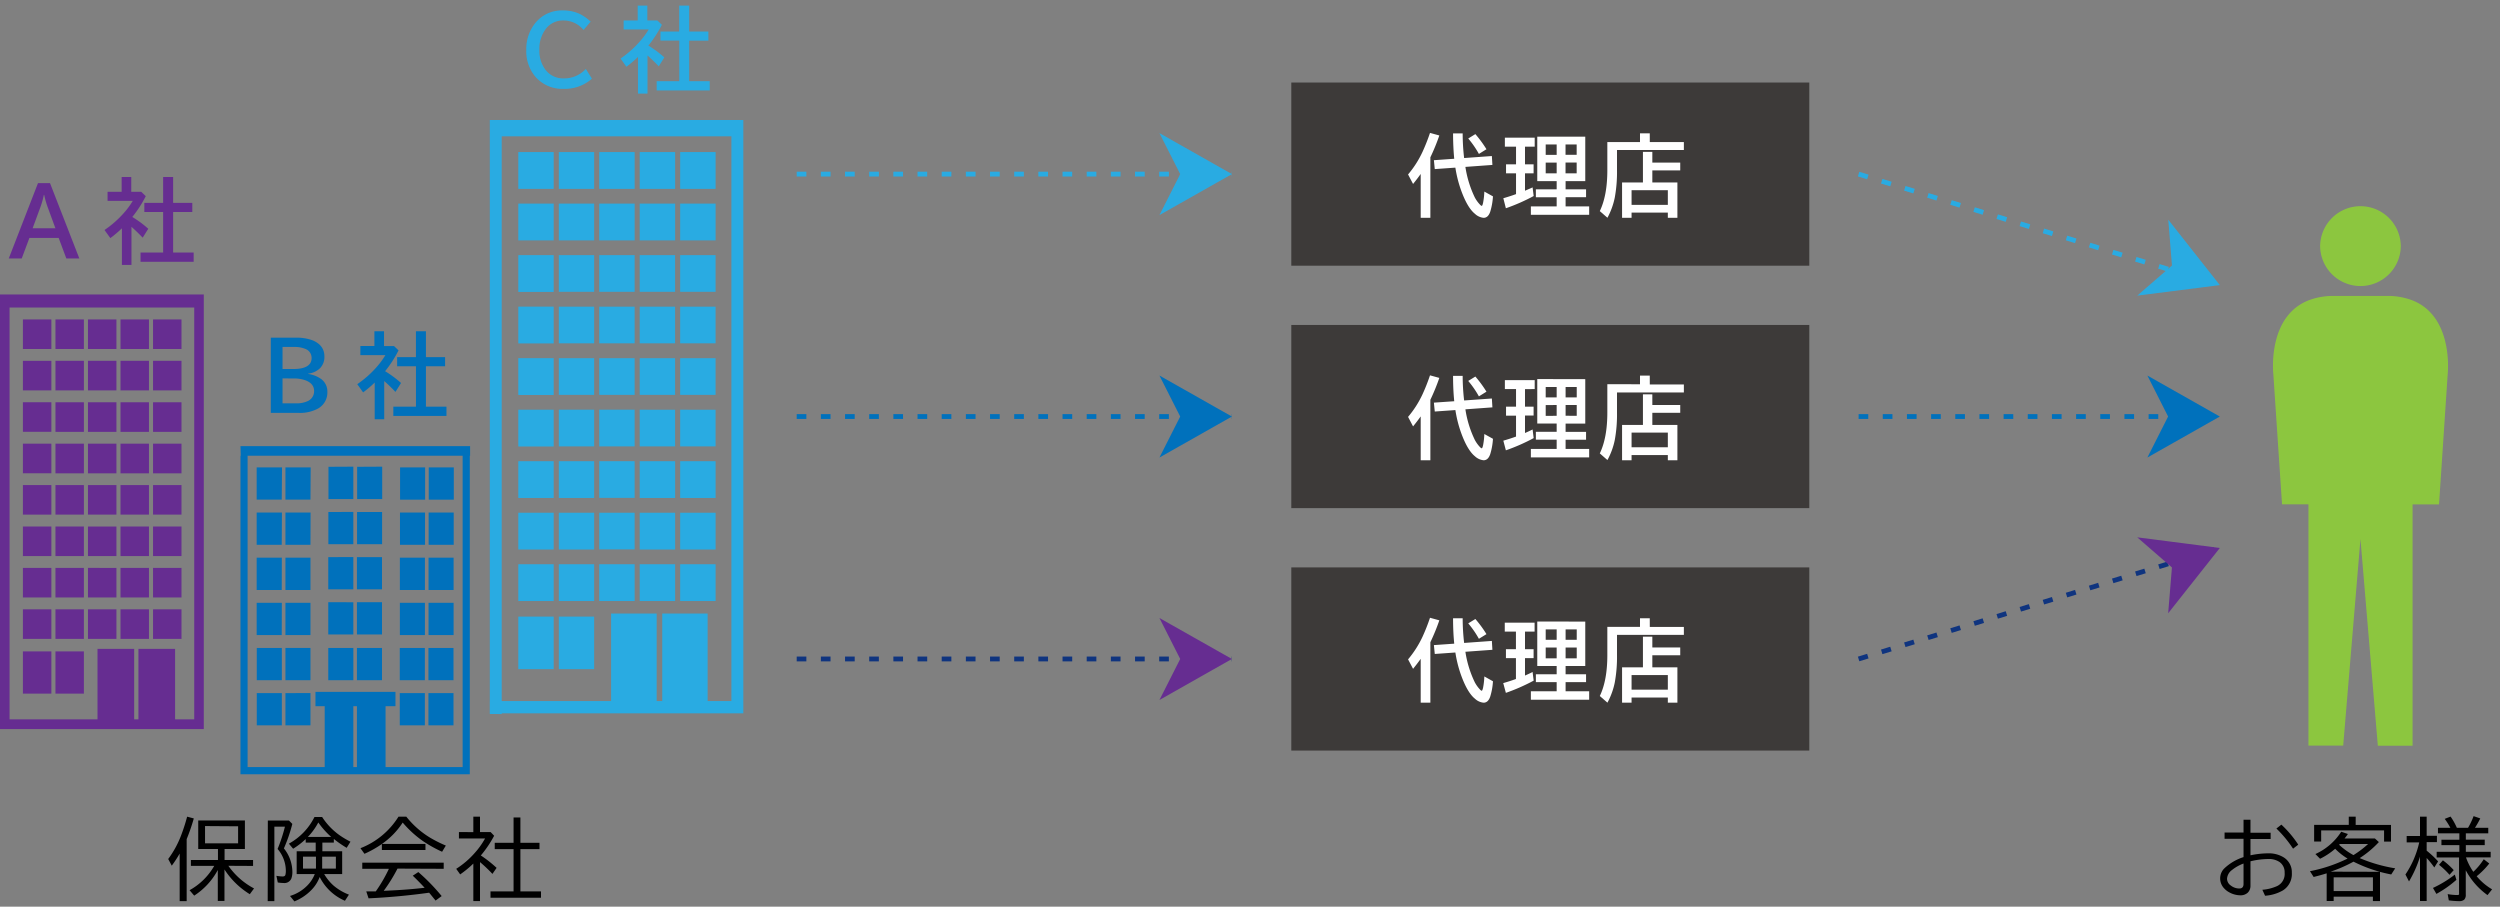 <svg xmlns="http://www.w3.org/2000/svg" width="750" height="272" viewBox="0 0 750 272"><rect x="0" y="0" width="750" height="272" fill="#808080" stroke="none"/><defs><style>.a{fill:#3d3a39;}.b{fill:#fff;}.c{fill:#29abe2;}.d{fill:#662d91;}.e{fill:#0071bc;}.f,.g,.h{fill:none;stroke-width:1.45px;stroke-dasharray:2.9 4.35;}.f{stroke:#29abe2;}.g{stroke:#0071bc;}.h{stroke:#0f347f;}.i{fill:#8cc63f;}</style></defs><title>img_business02</title><rect class="a" x="387.39" y="24.76" width="155.4" height="54.95"/><path class="b" d="M429.11,47.2V65.34h-2.9V52.19c-.71,1-1.47,2-2.29,3l-1.5-2.85a30.23,30.23,0,0,0,4.32-6.75A57.45,57.45,0,0,0,429,39.87l2.8.77A61,61,0,0,1,429.11,47.2Zm7.5,3.09-6.18.44-.26-2.67,6.1-.43q-.34-3.5-.35-7.61h2.88a64,64,0,0,0,.44,7.39l8.32-.6.16,2.67-8.1.59a31.82,31.82,0,0,0,2.83,9.18,9.71,9.71,0,0,0,1.5,2.09q.39.42.57.42c.14,0,.27-.3.4-.9a21.51,21.51,0,0,0,.38-3.39l2.59,1.44a19.68,19.68,0,0,1-.81,4.57c-.42,1.25-1.08,1.87-2,1.87a4.4,4.4,0,0,1-2.59-1.2q-2.36-1.88-4.33-7.53A37.05,37.05,0,0,1,436.61,50.29Zm7.06-4.11a28.26,28.26,0,0,0-3.2-4.63l2.14-1.32a36.61,36.61,0,0,1,3.33,4.54Z"/><path class="b" d="M457.5,44V49.3h2.58V52H457.5v5.22q1-.44,2.28-1l.32,2.59a57.35,57.35,0,0,1-8.34,3.67L451,59.47c1.43-.42,2.7-.83,3.81-1.24V52h-3V49.3h3V44h-3.35v-2.7h8.95V44Zm18.08-3V54.33h-5.9V56.8h6.14v2.37h-6.14v2.75h7.07v2.53H459.26V61.92H467V59.17h-6.24V56.8H467V54.33h-5.82V41Zm-11.87,2.34v3.12H467V43.33Zm0,5.44V52H467V48.77ZM473,46.45V43.33h-3.34v3.12ZM473,52V48.77h-3.34V52Z"/><path class="b" d="M494.94,42.61h10.22V45H485.1v6.07a42.25,42.25,0,0,1-.67,8.21,21.71,21.71,0,0,1-2.2,6.05l-2.29-2q2.26-4.68,2.26-12.28V42.61H492V40h2.93Zm.76,6.16h8.37v2.34H495.7v3.63h7.52v10.6h-2.87V63.79H489.47v1.55h-2.85V54.74h6.26V45.56h2.82Zm-6.23,8.28v4.4h10.88v-4.4Z"/><path class="c" d="M183.33,212.65H197V184.06H183.33Zm-5.08-89.74H167.64v11h10.61Zm12.14,0H179.77v11h10.62Zm0,15.45H179.77v11h10.62Zm0,15.46H179.77v11h10.62Zm21.9,58.83V184.06H198.67v28.59Zm2.38-89.74H204.05v11h10.62Zm-12.14,0H191.91v11h10.62Zm-24.28-15.46H167.64v11h10.61Zm12.14,0H179.77v11h10.62Zm24.28,0H204.05v11h10.62Zm-12.14,0H191.91v11h10.62ZM178.25,92H167.64v11h10.61Zm12.14,0H179.77v11h10.62Zm24.28,0H204.05v11h10.62Zm-12.14,0H191.91v11h10.62ZM178.25,76.54H167.64v11h10.61Zm12.14,0H179.77v11h10.62Zm24.28,0H204.05v11h10.62Zm-12.14,0H191.91v11h10.62ZM146.93,214H223V36h-3.58V210.32H146.93Zm3.58.22V36h-3.57V214.19ZM146.94,40.9H223V36H146.94Z"/><rect class="c" x="167.64" y="138.36" width="10.61" height="11.03"/><rect class="c" x="204.05" y="138.36" width="10.63" height="11.03"/><rect class="c" x="191.91" y="138.36" width="10.63" height="11.03"/><rect class="c" x="167.64" y="153.82" width="10.61" height="11.04"/><rect class="c" x="155.49" y="122.91" width="10.62" height="11.04"/><rect class="c" x="155.49" y="138.36" width="10.62" height="11.03"/><rect class="c" x="155.49" y="153.82" width="10.62" height="11.04"/><rect class="c" x="155.49" y="107.45" width="10.62" height="11.04"/><rect class="c" x="155.49" y="91.99" width="10.62" height="11.04"/><rect class="c" x="155.49" y="76.54" width="10.62" height="11.04"/><rect class="c" x="167.64" y="61.08" width="10.61" height="11.04"/><rect class="c" x="179.77" y="61.08" width="10.62" height="11.04"/><rect class="c" x="204.05" y="61.08" width="10.63" height="11.04"/><rect class="c" x="191.91" y="61.08" width="10.63" height="11.04"/><rect class="c" x="155.49" y="61.08" width="10.62" height="11.04"/><rect class="c" x="167.64" y="45.62" width="10.61" height="11.04"/><rect class="c" x="179.77" y="45.62" width="10.62" height="11.04"/><rect class="c" x="204.05" y="45.62" width="10.63" height="11.04"/><rect class="c" x="191.91" y="45.62" width="10.63" height="11.04"/><rect class="c" x="155.49" y="45.62" width="10.62" height="11.04"/><rect class="c" x="204.05" y="153.82" width="10.63" height="11.04"/><rect class="c" x="191.91" y="153.82" width="10.63" height="11.04"/><rect class="c" x="179.77" y="169.27" width="10.62" height="11.04"/><rect class="c" x="167.64" y="169.27" width="10.61" height="11.04"/><rect class="c" x="155.49" y="169.27" width="10.62" height="11.04"/><rect class="c" x="167.64" y="184.98" width="10.61" height="15.77"/><rect class="c" x="155.49" y="184.98" width="10.62" height="15.77"/><rect class="c" x="204.05" y="169.27" width="10.63" height="11.04"/><rect class="c" x="191.91" y="169.27" width="10.63" height="11.04"/><path class="d" d="M29.25,217.66h11v-23h-11Zm-4.08-72.14H16.64v8.87h8.53Zm9.76,0H26.39v8.87h8.54Zm0,12.43H26.39v8.87h8.54Zm0,12.42H26.39v8.87h8.54Zm17.6,47.29v-23h-11v23Zm1.92-72.14H45.91v8.87h8.54Zm-9.76,0H36.15v8.87h8.54ZM25.17,133.1H16.64V142h8.53Zm9.76,0H26.39V142h8.54Zm19.52,0H45.91V142h8.54Zm-9.76,0H36.15V142h8.54ZM25.17,120.67H16.64v8.88h8.53Zm9.76,0H26.39v8.88h8.54Zm19.52,0H45.91v8.88h8.54Zm-9.76,0H36.15v8.88h8.54ZM25.17,108.25H16.64v8.87h8.53Zm9.76,0H26.39v8.87h8.54Zm19.52,0H45.91v8.87h8.54Zm-9.76,0H36.15v8.87h8.54ZM0,218.72H61.14V88.34H58.27V215.79H0Zm2.87,0V88.34H0V218.72ZM0,92.25H61.14V88.34H0Z"/><rect class="d" x="16.64" y="157.95" width="8.53" height="8.87"/><rect class="d" x="45.91" y="157.95" width="8.54" height="8.87"/><rect class="d" x="36.15" y="157.95" width="8.54" height="8.87"/><rect class="d" x="16.64" y="170.37" width="8.53" height="8.87"/><rect class="d" x="6.87" y="145.52" width="8.54" height="8.87"/><rect class="d" x="6.87" y="157.95" width="8.54" height="8.87"/><rect class="d" x="6.87" y="170.37" width="8.54" height="8.87"/><rect class="d" x="6.87" y="133.1" width="8.54" height="8.88"/><rect class="d" x="6.87" y="120.67" width="8.54" height="8.87"/><rect class="d" x="6.87" y="108.25" width="8.54" height="8.87"/><rect class="d" x="16.64" y="95.83" width="8.53" height="8.87"/><rect class="d" x="26.39" y="95.83" width="8.54" height="8.87"/><rect class="d" x="45.91" y="95.83" width="8.54" height="8.87"/><rect class="d" x="36.15" y="95.83" width="8.54" height="8.87"/><rect class="d" x="6.87" y="95.83" width="8.54" height="8.87"/><rect class="d" x="45.91" y="170.37" width="8.54" height="8.87"/><rect class="d" x="36.15" y="170.37" width="8.54" height="8.87"/><rect class="d" x="26.39" y="182.8" width="8.54" height="8.87"/><rect class="d" x="16.64" y="182.8" width="8.53" height="8.87"/><rect class="d" x="6.87" y="182.8" width="8.54" height="8.87"/><rect class="d" x="16.64" y="195.42" width="8.53" height="12.67"/><rect class="d" x="6.87" y="195.42" width="8.54" height="12.67"/><rect class="d" x="45.91" y="182.8" width="8.54" height="8.87"/><rect class="d" x="36.15" y="182.8" width="8.54" height="8.87"/><path class="e" d="M97.41,232.27H106V211.86H97.41ZM84.55,180.85H77v9.67h7.52Zm8.59,0H85.63v9.67h7.51Zm0,13.54H85.63v9.67h7.51Zm0,13.54H85.63v9.67h7.51Zm22.53,24.34V211.86h-8.59v20.41Zm-17.19-51.6v9.68H106v-9.68Zm8.6,0v9.68h7.52v-9.68Zm29,.18h-7.52v9.67h7.52Zm-8.6,0h-7.52v9.67h7.52ZM84.55,167.3H77V177h7.52Zm8.59,0H85.63V177h7.51Zm5.34-.17v9.67H106v-9.67Zm8.6,0v9.67h7.52v-9.67Zm29,.17h-7.52V177h7.52Zm-8.6,0h-7.52V177h7.52Zm-42.9-13.54H77v9.67h7.52Zm8.59,0H85.63v9.67h7.51Zm5.34-.17v9.67H106v-9.67Zm8.6,0v9.67h7.52v-9.67Zm29,.17h-7.52v9.67h7.52Zm-8.6,0h-7.52v9.67h7.52Zm-42.9-13.54H77v9.67h7.52Zm8.59,0H85.63v9.67h7.51Zm5.34-.18v9.68H106V140Zm8.6,0v9.68h7.52V140Zm29,.18h-7.52v9.67h7.52Zm-8.6,0h-7.52v9.67h7.52Zm-36.69,89.9H74.28v-93.4H72.14v95.55h68.8V136.72h-2.15v93.4h-48Zm-18.62-93.4h68.8v-2.88H72.14Zm46.41,75.14v-4.3h-24v4.3Z"/><rect class="e" x="98.48" y="194.39" width="7.53" height="9.67"/><rect class="e" x="77.03" y="194.39" width="7.52" height="9.67"/><rect class="e" x="107.08" y="194.39" width="7.52" height="9.67"/><rect class="e" x="128.53" y="194.39" width="7.52" height="9.67"/><rect class="e" x="119.93" y="194.39" width="7.53" height="9.67"/><rect class="e" x="77.03" y="207.93" width="7.52" height="9.67"/><rect class="e" x="128.53" y="207.93" width="7.52" height="9.67"/><rect class="e" x="119.93" y="207.93" width="7.53" height="9.67"/><line class="f" x1="239.01" y1="52.23" x2="369.57" y2="52.23"/><polygon class="c" points="347.83 64.53 354.06 52.23 347.83 39.93 369.57 52.23 347.83 64.53"/><rect class="a" x="387.39" y="97.49" width="155.4" height="54.95"/><path class="b" d="M429.11,119.94v18.13h-2.9V124.92c-.71,1-1.47,2-2.29,3l-1.5-2.85a30.23,30.23,0,0,0,4.32-6.75A56.49,56.49,0,0,0,429,112.6l2.8.77A62,62,0,0,1,429.11,119.94Zm7.5,3.08-6.18.44-.26-2.67,6.1-.42c-.23-2.34-.35-4.87-.35-7.61h2.88a63.94,63.94,0,0,0,.44,7.38l8.32-.59.16,2.66-8.1.59a31.72,31.72,0,0,0,2.83,9.18,10,10,0,0,0,1.5,2.1c.26.27.45.41.57.41s.27-.3.4-.89a21.66,21.66,0,0,0,.38-3.4l2.59,1.44a19.58,19.58,0,0,1-.81,4.57c-.42,1.25-1.08,1.87-2,1.87a4.44,4.44,0,0,1-2.59-1.19q-2.36-1.89-4.33-7.54A37.05,37.05,0,0,1,436.61,123Zm7.06-4.11a28.71,28.71,0,0,0-3.2-4.63l2.14-1.32a36.61,36.61,0,0,1,3.33,4.54Z"/><path class="b" d="M457.5,116.75V122h2.58v2.67H457.5v5.23c.7-.3,1.46-.65,2.28-1.06l.32,2.59a57.35,57.35,0,0,1-8.34,3.67L451,132.2q2.14-.62,3.81-1.23V124.7h-3V122h3v-5.28h-3.35v-2.69h8.95v2.69Zm18.08-3v13.34h-5.9v2.48h6.14v2.36h-6.14v2.75h7.07v2.54H459.26v-2.54H467V131.9h-6.24v-2.36H467v-2.48h-5.82V113.72Zm-11.87,2.34v3.12H467v-3.12Zm0,5.44v3.22H467V121.5Zm9.31-2.32v-3.12h-3.34v3.12Zm0,5.54V121.5h-3.34v3.22Z"/><path class="b" d="M494.94,115.34h10.22v2.4H485.1v6.07a42.25,42.25,0,0,1-.67,8.21,21.59,21.59,0,0,1-2.2,6l-2.29-2q2.26-4.68,2.26-12.28v-8.47H492v-2.58h2.93Zm.76,6.16h8.37v2.34H495.7v3.63h7.52v10.6h-2.87v-1.55H489.47v1.55h-2.85v-10.6h6.26V118.3h2.82Zm-6.23,8.28v4.4h10.88v-4.4Z"/><line class="g" x1="239.01" y1="124.96" x2="369.57" y2="124.96"/><polygon class="e" points="347.83 137.26 354.06 124.96 347.83 112.66 369.57 124.96 347.83 137.26"/><rect class="a" x="387.39" y="170.22" width="155.4" height="54.95"/><path class="b" d="M429.11,192.67V210.8h-2.9V197.65c-.71,1-1.47,2-2.29,3l-1.5-2.84a30.69,30.69,0,0,0,4.32-6.75,56.76,56.76,0,0,0,2.26-5.73l2.8.77A62,62,0,0,1,429.11,192.67Zm7.5,3.08-6.18.44-.26-2.66,6.1-.43c-.23-2.34-.35-4.87-.35-7.61h2.88a64.26,64.26,0,0,0,.44,7.39l8.32-.6.16,2.66-8.1.59a31.72,31.72,0,0,0,2.83,9.18,10,10,0,0,0,1.5,2.1c.26.28.45.41.57.41s.27-.3.4-.89a21.66,21.66,0,0,0,.38-3.4l2.59,1.45a19.58,19.58,0,0,1-.81,4.56c-.42,1.25-1.08,1.87-2,1.87a4.38,4.38,0,0,1-2.59-1.19q-2.36-1.89-4.33-7.53A37.41,37.41,0,0,1,436.61,195.75Zm7.06-4.11a28.71,28.71,0,0,0-3.2-4.63l2.14-1.31a35.15,35.15,0,0,1,3.33,4.54Z"/><path class="b" d="M457.5,189.48v5.28h2.58v2.67H457.5v5.23c.7-.3,1.46-.65,2.28-1.06l.32,2.59a57.35,57.35,0,0,1-8.34,3.67l-.79-2.93q2.14-.62,3.81-1.23v-6.27h-3v-2.67h3v-5.28h-3.35v-2.69h8.95v2.69Zm18.08-3V199.8h-5.9v2.47h6.14v2.37h-6.14v2.74h7.07v2.54H459.26v-2.54H467v-2.74h-6.24v-2.37H467V199.8h-5.82V186.45Zm-11.87,2.34v3.12H467v-3.12Zm0,5.44v3.23H467v-3.23Zm9.31-2.32v-3.12h-3.34v3.12Zm0,5.55v-3.23h-3.34v3.23Z"/><path class="b" d="M494.94,188.08h10.22v2.39H485.1v6.07a42.18,42.18,0,0,1-.67,8.21,21.59,21.59,0,0,1-2.2,6.05l-2.29-2q2.26-4.68,2.26-12.28v-8.46H492v-2.59h2.93Zm.76,6.15h8.37v2.34H495.7v3.63h7.52v10.6h-2.87v-1.55H489.47v1.55h-2.85V200.2h6.26V191h2.82Zm-6.23,8.29v4.39h10.88v-4.39Z"/><line class="h" x1="239.01" y1="197.69" x2="369.57" y2="197.69"/><polygon class="d" points="347.83 210 354.06 197.69 347.83 185.4 369.57 197.69 347.83 210"/><line class="f" x1="557.58" y1="52.23" x2="665.95" y2="85.53"/><polygon class="c" points="641.17 88.69 651.59 79.66 650.48 65.91 665.95 85.53 641.17 88.69"/><line class="g" x1="557.58" y1="124.96" x2="665.95" y2="124.96"/><polygon class="e" points="644.21 137.26 650.43 124.96 644.21 112.66 665.95 124.96 644.21 137.26"/><line class="h" x1="557.58" y1="197.69" x2="665.95" y2="164.39"/><polygon class="d" points="650.45 183.98 651.58 170.24 641.17 161.2 665.95 164.39 650.45 183.98"/><path class="i" d="M708.14,161.71l5.21,62h10.42v-72.4h7.94l2.6-39.07S736.22,95,723.7,90.1a20.64,20.64,0,0,0-7.62-1.32H700.2a20.6,20.6,0,0,0-7.62,1.32C680.06,95,682,112.22,682,112.22l2.61,39.07h7.93v72.4h10.42Z"/><path class="i" d="M720.23,73.22a12.1,12.1,0,1,1-24.18,0v1.23a12.1,12.1,0,1,1,24.18,0Z"/><path d="M56,251.74v18.6H53.9V256.07a34.23,34.23,0,0,1-2.37,3.63l-1.07-2a29,29,0,0,0,3.84-7A55.41,55.41,0,0,0,56.14,245l2,.53A57.93,57.93,0,0,1,56,251.74Zm12.51,8a21.91,21.91,0,0,0,7.7,6.79l-1.27,1.73a24,24,0,0,1-7.6-7.42v9.45h-2V261a20.91,20.91,0,0,1-7.08,7.69l-1.39-1.63a19.23,19.23,0,0,0,7.4-7.3h-7V258h8.12v-3.3H59.47v-8.57h14v8.57h-6.1V258h8.55v1.78Zm-7-11.92V253h9.92v-5.11Z"/><path d="M80.35,246.17H86.7l1,1a47.35,47.35,0,0,1-2.53,7.35,11.33,11.33,0,0,1,2.54,7,5.93,5.93,0,0,1-.29,2,2.24,2.24,0,0,1-2.36,1.38,11.24,11.24,0,0,1-1.73-.16l-.41-2a11.54,11.54,0,0,0,1.88.2c.45,0,.72-.16.82-.48a5,5,0,0,0,.13-1.31,10.11,10.11,0,0,0-2.48-6.47l.11-.24A47.33,47.33,0,0,0,85.48,248H82.31v22.34h-2ZM95.91,263.1a11.3,11.3,0,0,1-2.59,4,14.84,14.84,0,0,1-5,3.32L87,268.79a12.19,12.19,0,0,0,5.12-3.06,10.29,10.29,0,0,0,2.32-3.52H89v-6.84h5.71v-2.59h-3v-1.06a23.44,23.44,0,0,1-3.77,2.9l-1.28-1.52a18.57,18.57,0,0,0,7.68-8h2.3a20.11,20.11,0,0,0,5.15,5.41,26.16,26.16,0,0,0,3.35,2L104,254.35a32.54,32.54,0,0,1-3.85-2.67v1.1H96.71v2.59h5.94v6.84h-5.4a14.4,14.4,0,0,0,2.75,3.41,15.74,15.74,0,0,0,4.68,2.77l-1.2,1.84A15.13,15.13,0,0,1,95.91,263.1ZM94.79,257H90.9v3.59h3.89Zm-2.43-5.92h7a25.08,25.08,0,0,1-3.87-4.34A18.91,18.91,0,0,1,92.36,251.07ZM96.65,257v3.59h4.11V257Z"/><path d="M114.58,253.18h13.06V255H114.56v-1.8a30.83,30.83,0,0,1-5.22,2.94l-1.2-1.68A23.48,23.48,0,0,0,119.55,245h2.34a26.84,26.84,0,0,0,7,6.22,37.73,37.73,0,0,0,4.86,2.45l-1.12,1.86a39.31,39.31,0,0,1-5.72-3.19,32,32,0,0,1-6.1-5.57A23.25,23.25,0,0,1,114.58,253.18Zm4.67,7.4a49.2,49.2,0,0,1-4.13,6.67l2.61-.13q5-.24,9.66-.79c-1.35-1.45-2.54-2.65-3.56-3.62l1.67-1.09a60,60,0,0,1,7,7.2l-1.83,1.35c-.81-1-1.45-1.8-1.93-2.36q-9,1.26-18.17,1.69l-.69-2.08c.66,0,1.28,0,1.85,0l1,0a44.19,44.19,0,0,0,3.89-6.67l0-.11h-7.94v-1.83h24.43v1.83Z"/><path d="M144.25,256.64a36.51,36.51,0,0,1,4.73,3.72l-1.25,1.81a43.23,43.23,0,0,0-3.73-3.54v11.69h-2V259.07a30.17,30.17,0,0,1-3.95,3.25l-1.19-1.67a25.68,25.68,0,0,0,5.46-4.65,23.5,23.5,0,0,0,3.2-4.46h-7.84v-1.91H142V245h2v4.61h3.18l1.06,1.12A33.69,33.69,0,0,1,144.25,256.64Zm9.82-3.79v-7.62h2.05v7.62h5.73v1.89h-5.73v12.67h6.18v1.91H147.15v-1.91h6.92V254.74h-5.65v-1.89Z"/><path d="M673.06,245.93h2.08v3.89h6.05v1.89h-6.05v4.88a26.39,26.39,0,0,1,5.32-.59,8.46,8.46,0,0,1,4.27,1,5.2,5.2,0,0,1,2.82,4.81,5.81,5.81,0,0,1-2.64,5.29,12.35,12.35,0,0,1-5.39,1.62l-.81-1.79a13.17,13.17,0,0,0,4.4-1.1,4,4,0,0,0,2.28-4,3.72,3.72,0,0,0-1.52-3.22,5.78,5.78,0,0,0-3.44-.91,23.65,23.65,0,0,0-5.29.69v7.22a2.89,2.89,0,0,1-.79,2.17,3.12,3.12,0,0,1-2.29.81,7,7,0,0,1-3.3-.9,5.51,5.51,0,0,1-1.42-1.08,4.31,4.31,0,0,1-1.29-3.09,4.19,4.19,0,0,1,1.25-3,15,15,0,0,1,5.76-3.39v-5.49h-5.69v-1.89h5.69Zm0,13.13A12.31,12.31,0,0,0,669.6,261a3.55,3.55,0,0,0-1.49,2.61,2.51,2.51,0,0,0,1.15,2.06,4.1,4.1,0,0,0,2.53.88c.85,0,1.27-.46,1.27-1.37Zm14.86-4.45a34.83,34.83,0,0,0-5-6.05l1.49-1.17a32,32,0,0,1,5.06,6Z"/><path d="M714,261.54v8.78h-2.13V269H700.1v1.3H698V262c-1.06.34-2.36.71-3.91,1.09l-1.1-1.73a45.09,45.09,0,0,0,11.28-3.79,18.77,18.77,0,0,1-3.72-2.94,21,21,0,0,1-4.53,3l-1.4-1.42a18,18,0,0,0,7.75-6.69l2,.68c-.4.59-.72,1-1,1.33h9.09l1.2,1.09a29.86,29.86,0,0,1-5.75,4.81,46,46,0,0,0,10.65,3.07l-1.19,1.84a43.08,43.08,0,0,1-11.32-3.84,41.36,41.36,0,0,1-6.87,3Zm-7.3-14.07h10.6v5h-2.08v-3.36H696.35v3.36h-2.11v-5h10.39V245h2.08ZM700.1,263.2v4.12h11.78V263.2Zm1.86-10-.1.1a1.59,1.59,0,0,1-.13.13,21,21,0,0,0,4.31,3.1,29.77,29.77,0,0,0,4.39-3.33Z"/><path d="M726,257a34.09,34.09,0,0,1-3.3,7.43l-1.07-2.08a28.18,28.18,0,0,0,4.14-9.64H722v-1.91h4V245h2v5.73h3.08v1.91H728v2.56a29.79,29.79,0,0,1,3.43,3.22l-1.14,1.82a27.15,27.15,0,0,0-2.29-2.84v12.9h-2Zm3.89,9.38a33.71,33.71,0,0,0,6.56-4l.47,1.57a32.83,32.83,0,0,1-6,4.22Zm9.84-5.25v7.23a2,2,0,0,1-.5,1.57,2.36,2.36,0,0,1-1.59.41,24.25,24.25,0,0,1-3-.23l-.34-1.88a16.69,16.69,0,0,0,2.93.28c.27,0,.43-.07.48-.22a.86.86,0,0,0,0-.36V257.23H731v-1.68h6.81v-2h-5.38v-1.63h5.38V250h-6.42v-1.65h3.73a22.67,22.67,0,0,0-1.7-2.69l1.75-.69a19,19,0,0,1,1.89,3.38h3.34l.19-.31a22.2,22.2,0,0,0,1.49-3.2l2,.69a27.35,27.35,0,0,1-1.6,2.82h4V250h-6.73v1.91h5.67v1.63h-5.67v2h7.45v1.68h-7.4s.05.13.1.28a17.43,17.43,0,0,0,2.1,4.05c.07-.08.18-.18.31-.3a19.4,19.4,0,0,0,2.82-3.48l1.65,1.28a23.16,23.16,0,0,1-3.78,3.82,17.69,17.69,0,0,0,4.63,3.93l-1.38,1.73A21.65,21.65,0,0,1,739.73,261.08Zm-4.88,1.31a22.93,22.93,0,0,0-3.15-3l1.17-1.34a21.66,21.66,0,0,1,3.25,2.94Z"/><path class="d" d="M11.4,54.93H15L23.8,77.54H19.9l-2.3-6.16H8.82l-2.3,6.16H2.63Zm5.22,13.54-2.1-5.73a27.58,27.58,0,0,1-1.26-4.26h-.11a26.37,26.37,0,0,1-1.25,4.26L9.79,68.47Z"/><path class="d" d="M39.69,65.09a31.31,31.31,0,0,1,4.79,3.54L42.81,71.3c-1.12-1.17-2.24-2.26-3.37-3.25V79.49H36.57v-11a32.39,32.39,0,0,1-3.47,2.94L31.35,69A30.35,30.35,0,0,0,37,64.07a23.39,23.39,0,0,0,2.82-3.8H32.27V57.55h4.22V53.1h2.89v4.45h3l1.35,1.3A34.91,34.91,0,0,1,39.69,65.09Zm9.25-4.22V53.1h3v7.77h5.75V63.6H51.94V75.76H58.1v2.78H42.16V75.76h6.78V63.6H43.3V60.87Z"/><path class="e" d="M81.24,101.31h7.27a13.87,13.87,0,0,1,5.27.79q3.54,1.47,3.54,4.84A4.83,4.83,0,0,1,96,110.47a6.06,6.06,0,0,1-3.52,1.62v.1a8.7,8.7,0,0,1,3.87,1.52,4.64,4.64,0,0,1,1.86,3.85,5.5,5.5,0,0,1-2.8,5,11.28,11.28,0,0,1-5.92,1.3H81.24Zm3.52,2.78v6.62h3.16q5.56,0,5.56-3.32a2.86,2.86,0,0,0-1.8-2.69,8.45,8.45,0,0,0-3.58-.61Zm0,9.43V121h3.92a8,8,0,0,0,3.68-.69,3.22,3.22,0,0,0,1.87-3c0-1.46-.82-2.51-2.47-3.17a10.14,10.14,0,0,0-3.74-.6Z"/><path class="e" d="M115.53,111.36a31.76,31.76,0,0,1,4.78,3.54l-1.67,2.67c-1.12-1.17-2.24-2.26-3.37-3.25v11.45h-2.86v-11a33.8,33.8,0,0,1-3.48,2.95l-1.75-2.47a30.67,30.67,0,0,0,5.62-4.92,24.28,24.28,0,0,0,2.82-3.8h-7.51v-2.73h4.21V99.37h2.89v4.45h3l1.35,1.3A35.37,35.37,0,0,1,115.53,111.36Zm9.25-4.22V99.37h3v7.77h5.75v2.73h-5.75V122h6.16v2.78H118V122h6.79V109.87h-5.65v-2.73Z"/><path class="c" d="M177.58,23.61A12.36,12.36,0,0,1,169,26.66,10.69,10.69,0,0,1,160.6,23,11.74,11.74,0,0,1,157.89,15a12.33,12.33,0,0,1,2.63-8,10.12,10.12,0,0,1,8.27-3.87A11.85,11.85,0,0,1,174,4.21a14.07,14.07,0,0,1,3.2,2.28L175.06,9A7.71,7.71,0,0,0,169,6.15a6.39,6.39,0,0,0-5.2,2.44A9.91,9.91,0,0,0,161.81,15a9.4,9.4,0,0,0,1.55,5.52,6.59,6.59,0,0,0,5.72,3,8.81,8.81,0,0,0,6.67-2.84Z"/><path class="c" d="M194.51,13.68a31.31,31.31,0,0,1,4.79,3.54l-1.67,2.67c-1.12-1.17-2.25-2.26-3.38-3.25V28.08h-2.86v-11a33.71,33.71,0,0,1-3.47,2.95l-1.75-2.47a30.3,30.3,0,0,0,5.61-4.93,24.49,24.49,0,0,0,2.83-3.79h-7.52V6.14h4.22V1.69h2.89V6.14h3l1.36,1.3A35.47,35.47,0,0,1,194.51,13.68Zm9.25-4.22V1.69h3V9.46h5.75v2.73h-5.75V24.35h6.16v2.79H197V24.35h6.78V12.19h-5.64V9.46Z"/></svg>